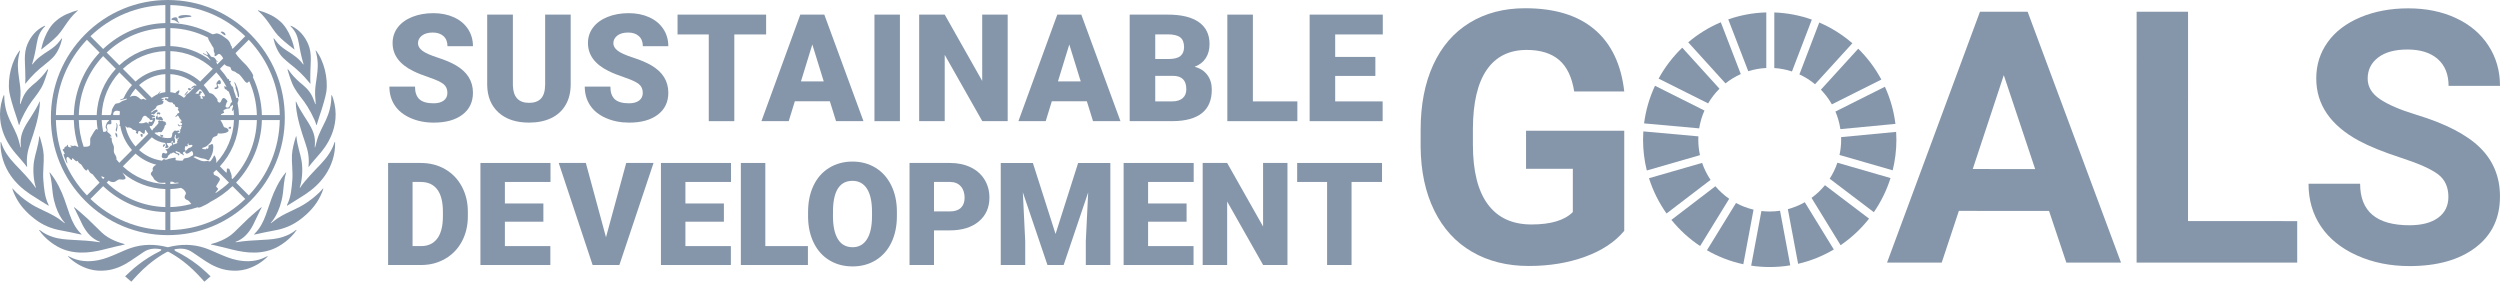 <svg xmlns="http://www.w3.org/2000/svg" width="284" height="32" viewBox="0 0 284 32" fill="none"><path d="M19.137 28.071C20.52 27.72 21.896 27.714 23.255 28.165C23.779 28.339 24.282 28.579 24.791 28.797C25.501 29.103 26.211 29.41 26.974 29.557C28.092 29.773 29.18 29.712 30.212 29.178C30.269 29.148 30.305 29.129 30.364 29.103C30.382 29.099 30.407 29.119 30.416 29.129C29.721 29.844 28.831 30.335 27.975 30.579C27.342 30.76 26.703 30.79 26.049 30.717C25.044 30.604 24.157 30.198 23.324 29.648C22.825 29.319 22.333 28.982 21.839 28.645C21.273 28.257 20.648 28.186 19.991 28.294C19.634 28.333 19.904 28.505 19.959 28.532C20.843 28.967 21.674 29.489 22.452 30.091C22.979 30.48 23.921 31.393 23.921 31.393L23.217 32C23.217 32 22.679 31.394 22.445 31.159C20.898 29.54 19.529 28.828 19.225 28.653C19.173 28.622 19.121 28.593 19.067 28.593C19.013 28.593 18.962 28.622 18.909 28.653C18.605 28.828 17.236 29.54 15.69 31.159C15.456 31.394 14.918 32 14.918 32L14.213 31.393C14.213 31.393 15.155 30.48 15.684 30.091C16.461 29.489 17.292 28.967 18.176 28.532C18.23 28.505 18.501 28.333 18.144 28.294C17.486 28.186 16.862 28.257 16.296 28.645C15.803 28.982 15.309 29.319 14.81 29.648C13.979 30.198 13.092 30.604 12.086 30.717C11.432 30.79 10.793 30.76 10.159 30.579C9.305 30.335 8.412 29.841 7.717 29.126C7.727 29.115 7.753 29.099 7.77 29.103C7.83 29.129 7.867 29.148 7.923 29.178C8.956 29.712 10.043 29.773 11.161 29.557C11.925 29.41 12.633 29.103 13.344 28.797C13.853 28.579 14.356 28.339 14.88 28.165C16.238 27.714 17.615 27.72 18.997 28.071C19.02 28.077 19.044 28.081 19.067 28.084C19.091 28.081 19.115 28.077 19.137 28.071Z" fill="#8696AA"></path><path d="M203.374 30.144C202.615 30.269 201.835 30.335 201.041 30.335C200.326 30.335 199.622 30.281 198.933 30.18L200.096 23.971C200.406 24.006 200.722 24.027 201.041 24.027C201.439 24.027 201.83 23.996 202.212 23.941L203.374 30.144Z" fill="#8696AA"></path><path fill-rule="evenodd" clip-rule="evenodd" d="M96.843 18.354C97.82 18.354 98.691 18.588 99.457 19.055C100.222 19.522 100.818 20.186 101.243 21.049C101.668 21.912 101.883 22.9 101.888 24.015V24.548C101.888 25.678 101.68 26.679 101.263 27.55C100.845 28.42 100.253 29.09 99.485 29.56C98.716 30.03 97.841 30.265 96.859 30.265C95.876 30.265 95.005 30.038 94.245 29.583C93.485 29.13 92.892 28.481 92.467 27.638C92.042 26.794 91.818 25.824 91.797 24.732V24.078C91.797 22.943 92.005 21.941 92.419 21.073C92.834 20.205 93.428 19.535 94.201 19.063C94.975 18.59 95.856 18.354 96.843 18.354ZM96.843 20.543C95.449 20.543 94.712 21.594 94.633 23.696L94.625 24.548C94.625 25.684 94.813 26.557 95.187 27.168C95.562 27.778 96.12 28.083 96.859 28.083C97.561 28.083 98.102 27.784 98.483 27.183C98.863 26.583 99.055 25.722 99.061 24.596V24.062C99.061 22.911 98.869 22.037 98.487 21.439C98.104 20.842 97.556 20.543 96.843 20.543Z" fill="#8696AA"></path><path d="M273.583 0.948C275.608 0.948 277.413 1.317 278.996 2.054C280.58 2.791 281.81 3.833 282.685 5.176C283.562 6.521 284 8.047 284 9.756L278.158 9.755C278.158 8.45 277.75 7.436 276.932 6.712C276.114 5.988 274.965 5.625 273.485 5.625C272.058 5.625 270.948 5.928 270.156 6.534C269.363 7.141 268.968 7.941 268.968 8.932C268.968 9.859 269.432 10.636 270.36 11.262C271.288 11.888 272.653 12.475 274.458 13.024C277.781 14.029 280.203 15.275 281.721 16.762C283.239 18.25 283.998 20.104 283.998 22.321C283.997 24.788 283.069 26.722 281.213 28.125C279.357 29.527 276.857 30.228 273.716 30.227C271.535 30.227 269.55 29.826 267.758 29.023C265.967 28.221 264.6 27.121 263.66 25.725C262.719 24.329 262.248 22.71 262.249 20.87L268.11 20.871C268.109 24.016 269.978 25.589 273.717 25.589C275.105 25.589 276.189 25.306 276.969 24.738C277.748 24.17 278.137 23.378 278.137 22.36C278.137 21.251 277.748 20.4 276.97 19.806C276.19 19.212 274.789 18.585 272.764 17.927C270.739 17.267 269.135 16.617 267.954 15.978C264.735 14.229 263.126 11.874 263.126 8.912C263.126 7.372 263.558 5.999 264.422 4.793C265.284 3.585 266.525 2.643 268.141 1.964C269.757 1.286 271.571 0.948 273.583 0.948Z" fill="#8696AA"></path><path d="M173.263 0.936C176.625 0.936 179.253 1.742 181.148 3.354C183.044 4.965 184.166 7.311 184.516 10.39H178.83C178.571 8.759 177.996 7.565 177.108 6.808C176.219 6.051 174.995 5.672 173.437 5.672C171.451 5.672 169.939 6.422 168.901 7.923C167.861 9.423 167.336 11.654 167.322 14.616L167.322 16.436C167.322 19.424 167.886 21.682 169.015 23.208C170.145 24.735 171.8 25.499 173.98 25.499C176.174 25.499 177.738 25.029 178.673 24.09L178.674 19.177L173.358 19.177L173.358 14.851L184.515 14.852L184.514 26.224C183.463 27.489 181.976 28.472 180.055 29.169C178.134 29.867 176.005 30.216 173.668 30.215C171.214 30.215 169.063 29.677 167.213 28.6C165.364 27.524 163.936 25.96 162.93 23.912C161.924 21.864 161.409 19.456 161.383 16.69L161.384 14.752C161.384 11.907 161.861 9.444 162.816 7.363C163.77 5.283 165.146 3.691 166.944 2.589C168.742 1.486 170.848 0.935 173.263 0.936Z" fill="#8696AA"></path><path d="M119.911 26.578L122.476 18.514H126.136V30.106H123.348V27.399L123.617 21.858L120.829 30.106H118.991L116.195 21.85L116.465 27.399V30.106H113.685V18.514H117.336L119.911 26.578Z" fill="#8696AA"></path><path fill-rule="evenodd" clip-rule="evenodd" d="M47.803 18.513C48.822 18.513 49.739 18.745 50.551 19.21C51.365 19.674 52 20.329 52.456 21.176C52.913 22.023 53.144 22.972 53.149 24.023V24.556C53.149 25.618 52.926 26.569 52.48 27.411C52.034 28.252 51.406 28.91 50.595 29.384C49.784 29.86 48.88 30.1 47.882 30.105H44.088V18.513H47.803ZM46.868 27.956H47.835C48.632 27.956 49.244 27.671 49.672 27.1C50.1 26.529 50.314 25.681 50.314 24.556V24.054C50.314 22.935 50.1 22.091 49.672 21.523C49.244 20.955 48.621 20.671 47.803 20.671H46.868V27.956Z" fill="#8696AA"></path><path d="M62.537 20.671H57.356V23.115H61.728V25.185H57.356V27.956H62.52V30.105H54.576V18.513H62.537V20.671Z" fill="#8696AA"></path><path d="M68.841 26.952L71.138 18.513H74.243L70.362 30.105H67.321L63.471 18.513H66.552L68.841 26.952Z" fill="#8696AA"></path><path d="M83.044 20.671H77.863V23.115H82.235V25.185H77.863V27.956H83.027V30.105H75.083V18.513H83.044V20.671Z" fill="#8696AA"></path><path d="M86.941 27.956H91.78V30.105H84.161V18.513H86.941V27.956Z" fill="#8696AA"></path><path fill-rule="evenodd" clip-rule="evenodd" d="M107.924 18.513C108.806 18.513 109.585 18.677 110.264 19.003C110.943 19.329 111.468 19.794 111.84 20.396C112.213 20.999 112.399 21.682 112.399 22.446C112.399 23.577 111.996 24.481 111.191 25.157C110.386 25.834 109.281 26.172 107.876 26.172H106.102V30.105H103.322V18.513H107.924ZM106.102 24.015H107.924C108.462 24.015 108.873 23.879 109.156 23.608C109.437 23.338 109.579 22.956 109.579 22.462C109.579 21.921 109.434 21.488 109.143 21.164C108.853 20.84 108.457 20.676 107.955 20.671H106.102V24.015Z" fill="#8696AA"></path><path d="M135.604 20.671H130.424V23.115H134.796V25.185H130.424V27.956H135.588V30.105H127.644V18.513H135.604V20.671Z" fill="#8696AA"></path><path d="M143.484 25.727V18.513H146.256V30.105H143.492L139.405 22.892V30.105H136.624V18.513H139.405L143.484 25.727Z" fill="#8696AA"></path><path d="M156.998 20.671H153.537V30.105H150.757V20.671H147.358V18.513H156.998V20.671Z" fill="#8696AA"></path><path d="M197.211 23.058C197.832 23.394 198.5 23.65 199.203 23.815L198.041 30.017C196.569 29.702 195.178 29.16 193.907 28.429L197.211 23.058Z" fill="#8696AA"></path><path d="M208.322 28.341C207.078 29.078 205.712 29.635 204.265 29.969L203.1 23.759C203.781 23.58 204.426 23.314 205.024 22.973L208.322 28.341Z" fill="#8696AA"></path><path d="M248.562 1.335L248.559 25.116L260.963 25.117V29.834L242.718 29.832L242.72 1.334L248.562 1.335Z" fill="#8696AA"></path><path fill-rule="evenodd" clip-rule="evenodd" d="M230.339 1.333L240.947 29.832L234.736 29.831L232.77 23.959L222.527 23.958L220.58 29.829L214.368 29.828L224.925 1.332L230.339 1.333ZM224.105 19.202L231.193 19.203L227.631 8.535L224.105 19.202Z" fill="#8696AA"></path><path d="M8.413 23.528C8.482 23.551 9.466 24.393 9.912 24.81C10.466 25.328 10.989 25.881 11.543 26.399C12.41 27.231 13.656 27.596 14.107 27.714C14.118 27.717 14.138 27.724 14.143 27.73C14.156 27.748 14.163 27.764 14.166 27.771C14.167 27.774 14.165 27.777 14.162 27.778C14.156 27.779 14.147 27.78 14.141 27.782C13.791 27.862 12.78 28.083 12.261 28.223C11.464 28.437 10.663 28.617 9.837 28.676C8.942 28.74 8.049 28.645 7.217 28.333C6.271 27.978 5.104 27.14 4.437 26.137C4.436 26.134 4.434 26.13 4.436 26.129C4.465 26.114 4.498 26.124 4.504 26.127C5.095 26.584 5.476 26.735 5.966 26.904C6.703 27.158 7.497 27.209 8.268 27.25C9.285 27.304 10.267 27.348 11.27 27.511C11.276 27.512 11.281 27.513 11.286 27.514C11.349 27.524 11.378 27.497 11.358 27.475C11.354 27.472 11.347 27.467 11.343 27.465C10.448 27.136 9.841 26.439 9.383 25.564C9.067 24.958 8.547 23.773 8.404 23.58C8.4 23.576 8.404 23.536 8.413 23.528Z" fill="#8696AA"></path><path d="M29.716 23.529C29.725 23.536 29.729 23.576 29.725 23.58C29.582 23.773 29.062 24.958 28.746 25.564C28.288 26.439 27.681 27.136 26.787 27.465C26.782 27.467 26.775 27.472 26.771 27.475C26.751 27.497 26.78 27.524 26.843 27.514C26.848 27.513 26.854 27.512 26.859 27.511C27.862 27.348 28.844 27.304 29.862 27.25C30.632 27.209 31.426 27.158 32.163 26.904C32.653 26.735 33.034 26.584 33.625 26.127C33.631 26.124 33.665 26.114 33.693 26.129C33.695 26.13 33.694 26.134 33.692 26.137C33.025 27.14 31.858 27.978 30.912 28.333C30.08 28.645 29.187 28.74 28.293 28.676C27.466 28.617 26.666 28.437 25.869 28.223C25.349 28.083 24.338 27.862 23.988 27.782C23.982 27.78 23.973 27.779 23.968 27.778C23.964 27.777 23.962 27.774 23.964 27.771C23.967 27.764 23.973 27.748 23.986 27.73C23.991 27.724 24.012 27.717 24.022 27.714C24.473 27.596 25.719 27.231 26.586 26.399C27.14 25.881 27.663 25.328 28.217 24.81C28.663 24.393 29.648 23.551 29.716 23.529Z" fill="#8696AA"></path><path d="M194.868 21.157C195.327 21.697 195.854 22.177 196.436 22.582L193.134 27.95C191.9 27.131 190.799 26.127 189.869 24.977L194.868 21.157Z" fill="#8696AA"></path><path d="M212.326 24.837C211.409 26.001 210.317 27.02 209.092 27.855L205.789 22.48C206.357 22.067 206.871 21.582 207.315 21.038L212.326 24.837Z" fill="#8696AA"></path><path d="M13.088 15.066C13.132 15.065 13.128 15.188 13.164 15.192C13.209 15.198 13.201 15.102 13.264 15.153C13.327 15.204 13.335 15.469 13.326 15.559C13.315 15.721 13.197 15.521 13.15 15.398C13.103 15.276 13.044 15.066 13.088 15.066Z" fill="#8696AA"></path><path d="M13.227 13.96C13.25 13.948 13.339 14.107 13.354 14.275C13.369 14.443 13.274 14.884 13.259 14.916C13.211 15.014 13.14 14.842 13.14 14.767C13.14 14.687 13.254 14.483 13.246 14.239C13.241 14.076 13.197 13.975 13.227 13.96Z" fill="#8696AA"></path><path d="M26.152 14.391C26.274 14.386 26.29 14.599 26.161 14.628C26.09 14.644 26.023 14.58 25.935 14.576C25.897 14.574 26.029 14.397 26.152 14.391Z" fill="#8696AA"></path><path d="M18.518 16.544C18.581 16.287 18.825 16.38 18.727 16.528C18.629 16.676 18.458 16.782 18.518 16.544Z" fill="#8696AA"></path><path d="M15.948 15.288C15.965 15.241 16.155 15.162 16.192 15.266C16.228 15.37 16.186 15.58 16.126 15.58C16.067 15.58 15.932 15.338 15.948 15.288Z" fill="#8696AA"></path><path d="M18.218 15.325C18.193 15.272 18.293 15.263 18.309 15.32C18.324 15.378 18.454 15.324 18.509 15.352C18.541 15.369 18.568 15.456 18.526 15.502C18.452 15.562 18.307 15.571 18.24 15.498C18.188 15.432 18.243 15.378 18.218 15.325Z" fill="#8696AA"></path><path d="M17.876 13.117C17.971 13.194 17.798 13.359 17.993 13.338C18.11 13.325 18.072 13.215 18.263 13.265C18.441 13.311 18.613 13.709 18.448 13.671C18.303 13.638 17.869 13.588 17.787 13.582C17.703 13.577 17.705 13.406 17.71 13.356C17.719 13.252 17.833 13.084 17.876 13.117Z" fill="#8696AA"></path><path d="M18.005 12.763C18.314 12.763 18.213 13.011 18.117 13.011C18.021 13.011 18.066 12.941 18.011 12.939C17.954 12.936 17.959 13.008 17.863 13.008C17.787 13.004 17.754 12.763 18.005 12.763Z" fill="#8696AA"></path><path d="M26.634 9.328C26.706 9.31 26.919 9.805 26.968 9.957C27.062 10.242 27.113 10.462 27.152 10.715C27.166 10.802 27.171 11.025 27.11 11.049C27.012 11.087 26.974 10.722 26.955 10.601C26.937 10.479 26.752 10.032 26.756 9.968C26.759 9.903 26.782 9.874 26.765 9.801C26.741 9.688 26.571 9.343 26.634 9.328Z" fill="#8696AA"></path><path d="M24.902 9.099C25.041 9.099 25.089 9.257 25.086 9.378C25.082 9.465 25.092 9.524 24.989 9.562C24.906 9.596 24.821 9.476 24.735 9.553C24.656 9.623 24.806 9.807 24.816 9.873C24.831 9.979 24.75 10.034 24.68 10.078C24.614 10.12 24.47 10.142 24.424 10.118C24.323 10.066 24.35 9.951 24.455 9.948C24.651 9.943 24.674 9.774 24.613 9.63C24.569 9.526 24.598 9.424 24.611 9.394C24.619 9.377 24.799 9.099 24.902 9.099Z" fill="#8696AA"></path><path d="M20.965 10.853C20.902 10.776 21.292 10.3 21.386 10.349C21.42 10.372 20.992 10.884 20.965 10.853Z" fill="#8696AA"></path><path d="M21.381 10.024C21.387 9.938 21.691 10.079 21.738 10.117C21.786 10.155 21.528 10.296 21.469 10.265C21.411 10.234 21.372 10.164 21.381 10.024Z" fill="#8696AA"></path><path d="M25.081 3.676C25.012 3.598 25.268 3.523 25.46 3.679C25.652 3.836 25.653 4.05 25.54 4.007C25.439 3.967 25.144 3.746 25.081 3.676Z" fill="#8696AA"></path><path d="M19.512 2.119C19.601 2.005 19.959 1.91 20.086 2.006C20.269 2.143 20.078 2.348 20.306 2.495C20.331 2.519 20.397 2.531 20.343 2.585C20.288 2.639 19.981 2.373 19.839 2.31C19.711 2.253 19.358 2.319 19.512 2.119Z" fill="#8696AA"></path><path d="M20.259 1.962C20.229 1.659 21.385 1.654 21.692 1.795C21.963 1.934 21.26 1.948 21.093 1.963C20.927 1.978 20.284 2.22 20.259 1.962Z" fill="#8696AA"></path><path fill-rule="evenodd" clip-rule="evenodd" d="M19.067 0C22.62 0 25.957 1.389 28.465 3.91C30.973 6.431 32.355 9.786 32.355 13.356C32.355 16.926 30.973 20.282 28.465 22.803C25.957 25.323 22.62 26.712 19.067 26.712C15.516 26.712 12.178 25.323 9.67 22.803C7.162 20.282 5.78 16.926 5.78 13.356C5.78 9.786 7.162 6.431 9.67 3.91C12.178 1.389 15.516 6.79685e-06 19.067 0ZM10.275 22.599C12.583 24.82 15.585 26.067 18.784 26.138V24.094C16.051 24.022 13.571 22.914 11.718 21.147L10.275 22.599ZM26.416 21.147C25.673 21.857 24.827 22.46 23.904 22.933C23.599 23.163 23.228 23.331 22.948 23.459C22.829 23.513 22.703 23.582 22.569 23.582C22.526 23.582 22.488 23.568 22.452 23.546C21.473 23.874 20.432 24.065 19.351 24.094V26.138C22.55 26.067 25.552 24.82 27.86 22.599L26.416 21.147ZM13.903 19.611C13.935 19.648 13.962 19.686 13.983 19.721C14.077 19.883 14.402 20.213 14.195 20.345C14.022 20.454 13.737 20.381 13.577 20.378C13.401 20.376 13.145 20.64 12.995 20.667C12.802 20.699 12.692 20.685 12.512 20.612C12.468 20.594 12.412 20.559 12.349 20.513L12.12 20.743C13.869 22.407 16.208 23.451 18.784 23.523V21.478C16.979 21.416 15.28 20.762 13.903 19.611ZM20.553 21.344C20.162 21.418 19.761 21.464 19.351 21.478V23.523C20.175 23.5 20.975 23.377 21.739 23.167C21.58 23.031 21.508 22.811 21.311 22.743C20.973 22.626 20.882 22.418 21.065 22.114C21.164 21.95 21.125 21.885 21.009 21.711C20.867 21.499 20.686 21.402 20.553 21.344ZM6.351 13.641C6.421 16.858 7.664 19.874 9.873 22.194L11.317 20.743C11.033 20.443 10.766 20.125 10.518 19.793C10.406 19.748 10.292 19.686 10.214 19.589C10.091 19.434 10.026 19.207 9.968 19.207C9.908 19.207 9.962 19.351 9.831 19.371C9.653 19.397 9.4 18.95 9.301 18.787C9.186 18.595 8.994 18.593 8.901 18.414C8.874 18.362 8.809 18.203 8.749 18.297C8.65 18.457 8.311 17.95 8.224 17.984C8.135 18.018 8.214 18.125 8.163 18.17C8.066 18.256 7.78 17.78 7.673 17.828C7.574 17.875 7.55 17.936 7.545 18.062C7.539 18.193 7.7 18.53 7.644 18.557C7.563 18.594 7.15 17.537 7.24 17.488C7.29 17.461 7.282 17.537 7.34 17.502C7.398 17.466 7.299 17.393 7.272 17.278C7.243 17.158 7.14 17.156 7.131 17.024C7.123 16.892 7.309 16.936 7.308 16.872C7.305 16.808 7.322 16.735 7.375 16.689C7.436 16.635 7.58 16.692 7.612 16.506C7.638 16.348 7.718 16.495 7.734 16.613C7.754 16.749 8.1 16.783 8.117 16.689C8.127 16.63 7.977 16.632 7.977 16.58C7.977 16.479 8.167 16.575 8.299 16.586C8.355 16.591 8.458 16.499 8.587 16.567C8.728 16.64 8.816 16.676 8.909 16.691C8.594 15.727 8.412 14.704 8.385 13.641H6.351ZM29.75 13.641C29.678 16.388 28.576 18.881 26.819 20.743L28.262 22.194C30.471 19.874 31.714 16.858 31.783 13.641H29.75ZM24.577 19.299C24.478 19.393 24.373 19.483 24.268 19.572C24.244 19.738 24.266 19.867 24.469 19.931C24.687 19.998 25.051 20.222 24.974 20.438C24.889 20.632 24.675 20.922 24.572 21.113C24.485 21.278 24.826 21.347 24.76 21.504C24.707 21.633 24.435 21.867 24.482 21.944C25.031 21.593 25.544 21.191 26.016 20.743L24.577 19.299ZM20.031 20.754C19.701 20.844 19.811 20.58 19.351 20.648V20.907C19.683 20.895 20.008 20.859 20.328 20.806C20.261 20.733 20.127 20.728 20.031 20.754ZM13.956 18.898C15.28 20.134 16.975 20.839 18.784 20.906V20.76C18.498 20.781 18.065 20.774 17.962 20.703C17.749 20.555 17.494 20.409 17.465 20.294C17.414 20.09 17.136 19.936 17.136 19.744C17.136 19.532 17.428 19.462 17.35 19.247C17.288 19.075 17.454 18.86 17.759 18.71C16.866 18.489 16.059 18.049 15.397 17.45L13.956 18.898ZM11.882 20.176C11.729 20.079 11.588 20.018 11.501 20.069C11.495 20.072 11.488 20.075 11.481 20.078C11.559 20.166 11.638 20.255 11.718 20.34L11.882 20.176ZM27.147 13.641C27.077 15.667 26.267 17.508 24.979 18.895L25.713 19.633C25.718 19.622 25.723 19.613 25.729 19.602C25.789 19.473 25.763 19.304 25.773 19.185C25.779 19.107 26.059 19.126 26.079 19.254C26.096 19.362 26.151 19.441 26.248 19.709C26.319 19.903 26.352 20.08 26.305 20.228L26.416 20.34C28.072 18.581 29.11 16.231 29.181 13.641H27.147ZM12.63 13.641C12.639 13.795 12.7 14.016 12.6 14.093C12.517 14.156 12.4 14.092 12.325 14.103C12.14 14.127 12.098 14.351 12.147 14.503C12.178 14.605 12.223 14.684 12.206 14.794C12.189 14.898 12.133 14.979 12.296 15.065C12.445 15.144 12.687 15.451 12.666 15.505C12.64 15.572 12.492 15.44 12.483 15.564C12.477 15.64 12.702 15.542 12.689 15.8C12.681 15.949 12.719 16.113 12.762 16.215C12.85 16.43 12.953 16.57 12.944 16.811C12.937 17.011 12.902 17.229 12.988 17.417C13.079 17.61 13.235 17.767 13.236 17.995C13.237 18.035 13.235 18.076 13.226 18.113C13.332 18.244 13.44 18.372 13.553 18.495L14.995 17.046C14.317 16.29 13.844 15.345 13.664 14.299C13.621 14.31 13.582 14.305 13.558 14.263C13.529 14.212 13.571 14.16 13.633 14.108C13.613 13.954 13.597 13.799 13.589 13.641H12.63ZM25.033 13.641C25.087 13.73 25.179 13.845 25.276 14.046C25.354 14.208 25.401 14.463 25.532 14.476C25.743 14.496 25.961 14.673 25.967 14.82C25.98 15.13 25.024 15.205 24.898 15.165C24.793 15.132 24.723 15.125 24.715 15.291C24.708 15.48 24.371 15.481 24.238 15.594C24.089 15.721 24.073 15.952 23.973 16.114C23.913 16.21 23.56 16.545 23.464 16.613C23.234 16.775 22.801 16.783 22.999 16.889C23.14 16.965 23.46 16.992 23.42 16.918C23.374 16.831 23.445 16.823 23.499 16.894C23.541 16.947 23.69 16.842 23.688 16.745C23.684 16.653 23.665 16.503 23.749 16.497C23.887 16.488 24.032 16.335 24.1 16.35C24.178 16.365 24.283 16.539 24.204 17.068C24.126 17.596 23.874 17.965 23.774 18.13C23.666 18.308 23.557 18.172 23.412 18.098C23.227 18.002 22.949 18.006 22.755 17.942C22.652 17.908 22.089 17.694 22.092 17.772C22.096 17.872 21.995 17.793 21.965 17.827C21.934 17.86 22.764 18.25 22.894 18.273C22.983 18.288 23.153 18.352 23.454 18.292C23.655 18.251 23.711 18.345 23.805 18.341C23.94 18.337 24.026 18.155 24.104 18.042C24.31 17.748 24.271 17.707 24.325 17.661C24.395 17.602 24.598 18.054 24.572 18.341C24.568 18.387 24.562 18.429 24.556 18.47L24.577 18.491C25.763 17.208 26.51 15.51 26.58 13.641H25.033ZM19.96 15.305C19.877 15.258 19.864 15.469 19.851 15.511C19.831 15.574 19.777 15.653 19.869 15.825C19.918 15.917 19.893 16.23 19.797 16.264C19.695 16.301 19.651 16.105 19.603 16.025C19.594 16.011 19.586 16 19.577 15.995C19.576 15.995 19.575 15.995 19.575 15.994C19.57 15.992 19.567 15.992 19.562 15.992C19.558 15.992 19.553 15.995 19.548 15.999C19.547 16 19.546 16 19.545 16.001C19.54 16.006 19.535 16.012 19.53 16.02C19.522 16.032 19.509 16.054 19.498 16.073C19.491 16.086 19.476 16.117 19.456 16.173C19.444 16.208 19.423 16.228 19.385 16.237C19.28 16.248 19.175 16.256 19.067 16.256C19.026 16.256 18.985 16.255 18.944 16.253C18.961 16.317 18.98 16.386 19.003 16.431C19.059 16.538 19.167 16.626 19.149 16.705C19.131 16.784 18.802 16.856 18.775 16.798C18.741 16.725 18.857 16.581 18.849 16.515C18.831 16.395 18.771 16.324 18.779 16.24C18.198 16.182 17.668 15.951 17.24 15.597L15.799 17.045C16.509 17.681 17.403 18.114 18.39 18.251C18.53 18.166 18.587 18.013 18.697 18.096C18.872 18.229 19.084 18.051 19.223 18.028C19.44 17.991 19.67 17.928 19.865 17.909C20.079 17.887 19.856 18.193 19.983 18.206C20.134 18.221 20.759 18.328 20.803 18.186C20.839 18.069 20.847 18.016 20.981 17.987C21.233 17.932 21.433 17.94 21.648 17.776C21.725 17.717 21.884 17.695 21.929 17.607C21.976 17.519 21.897 17.104 21.743 17.172C21.668 17.205 21.578 17.312 21.418 17.393C21.273 17.466 21.169 17.5 21.066 17.362C20.973 17.235 21.121 17.136 21.199 17.051C21.318 16.92 21.426 16.787 21.558 16.787C21.61 16.787 21.885 16.649 21.861 16.523C21.831 16.362 21.512 16.539 21.439 16.472C21.387 16.426 21.438 16.309 21.398 16.291C21.361 16.274 21.243 16.436 21.334 16.523C21.381 16.569 21.258 16.695 21.119 16.604C21.013 16.533 20.985 16.924 20.994 16.995C21.004 17.066 21.151 17.047 21.053 17.175C20.955 17.304 20.918 17.209 20.846 17.272C20.759 17.348 20.74 17.378 20.846 17.489C20.931 17.577 20.796 17.745 20.764 17.587C20.743 17.484 20.526 17.515 20.484 17.397C20.441 17.276 20.264 17.288 20.049 17.176C19.885 17.092 19.906 17.34 20.183 17.404C20.418 17.458 20.406 17.486 20.338 17.634C20.283 17.755 20.294 17.541 20.015 17.466C19.835 17.419 19.826 17.323 19.685 17.325C19.541 17.326 19.588 17.462 19.437 17.427C19.323 17.399 19.305 17.554 19.199 17.6C19.071 17.655 19.078 17.889 18.947 17.953C18.752 18.05 18.353 17.977 18.371 17.784C18.389 17.589 18.398 17.444 18.51 17.377C18.609 17.317 18.771 17.491 18.908 17.429C19.05 17.365 19.015 17.212 18.928 17.114C18.903 17.081 18.798 17.028 18.799 16.996C18.802 16.955 19.006 16.936 19.109 16.867C19.212 16.797 19.323 16.612 19.376 16.569C19.432 16.525 19.543 16.514 19.553 16.473C19.567 16.421 19.475 16.326 19.484 16.262C19.492 16.198 19.515 16.149 19.564 16.153C19.613 16.157 19.672 16.299 19.64 16.334C19.604 16.372 19.666 16.438 19.733 16.411C19.801 16.383 20.04 16.289 20.11 16.271C20.204 16.245 20.086 16.03 20.117 15.992C20.146 15.956 20.174 16.004 20.21 15.967C20.246 15.93 20.135 15.894 20.153 15.816C20.166 15.758 20.416 15.689 20.347 15.644C20.279 15.6 20.186 15.73 20.131 15.754C20.006 15.809 19.945 15.672 19.949 15.569C19.951 15.519 20.02 15.34 19.96 15.305ZM8.953 13.641C8.982 14.702 9.173 15.722 9.503 16.677C9.515 16.677 9.526 16.677 9.538 16.676C9.745 16.666 10.02 16.673 10.151 16.572C10.351 16.416 10.166 15.862 10.291 15.629C10.446 15.344 10.833 14.664 10.949 14.659C11.052 14.656 11.048 14.732 11.101 14.745C11.039 14.383 11 14.015 10.988 13.641H8.953ZM14.241 14.301C14.412 15.188 14.821 15.992 15.397 16.641L16.838 15.193C16.72 15.05 16.618 14.894 16.529 14.73V14.731C16.506 14.757 16.486 14.784 16.475 14.809C16.445 14.874 16.484 15.09 16.395 15.182C16.28 15.301 15.97 14.918 15.873 14.886C15.74 14.844 15.677 14.992 15.684 15.034C15.702 15.144 15.68 15.188 15.632 15.198C15.584 15.207 15.342 15.042 15.45 15.001C15.576 14.953 15.418 14.844 15.363 14.802C15.27 14.73 15.124 14.797 15.056 14.701C14.983 14.598 14.845 14.524 14.803 14.512C14.774 14.503 14.632 14.442 14.539 14.492C14.467 14.531 14.388 14.451 14.333 14.398C14.303 14.368 14.273 14.334 14.241 14.301ZM19.067 11.027C18.829 11.027 18.598 11.063 18.376 11.133C18.347 11.165 18.325 11.191 18.341 11.215C18.397 11.298 18.568 11.126 18.59 11.284C18.607 11.399 18.402 11.315 18.421 11.399C18.436 11.467 18.578 11.439 18.582 11.532C18.584 11.618 18.495 11.786 18.427 11.83C18.335 11.889 17.848 11.954 17.801 12.067C17.76 12.167 17.718 12.257 17.642 12.338C17.558 12.426 17.168 12.659 17.167 12.72C17.165 12.863 17.354 12.681 17.408 12.625C17.491 12.535 17.606 12.536 17.732 12.464C17.905 12.365 17.972 12.711 17.787 12.723C17.67 12.731 17.573 13.058 17.391 12.996C17.346 12.979 17.216 12.899 17.188 12.982C17.159 13.071 17.459 13.085 17.552 13.147C17.792 13.305 17.371 13.295 17.304 13.338C17.237 13.381 17.27 13.473 17.361 13.436C17.449 13.399 17.568 13.306 17.623 13.457C17.697 13.66 17.29 14.4 17.172 14.322C17.108 14.28 17.041 14.339 16.981 14.366C17.061 14.534 17.164 14.689 17.28 14.833C17.36 14.701 17.486 14.514 17.539 14.512C17.614 14.509 17.59 14.45 17.618 14.396C17.653 14.332 17.742 14.399 17.749 14.311C17.755 14.223 17.979 14.097 18.004 13.967C18.017 13.898 17.935 13.829 17.969 13.771C18.011 13.701 18.041 13.691 18.086 13.676C18.131 13.66 18.237 13.766 18.269 13.72C18.302 13.674 18.459 13.709 18.58 13.786C18.635 13.822 18.743 13.781 18.808 13.874C18.899 14.004 18.803 14.014 18.82 14.043C18.836 14.071 18.876 14.027 18.899 14.051C18.95 14.1 18.662 14.27 18.695 14.362C18.728 14.455 18.451 14.909 18.375 14.981C18.271 15.077 18.099 14.971 18.031 14.99C17.957 15.011 17.943 15.074 17.83 15.046C17.744 15.025 17.64 15.06 17.543 15.106C17.951 15.466 18.484 15.685 19.067 15.685C19.193 15.685 19.316 15.673 19.436 15.654C19.511 15.557 19.542 15.438 19.558 15.316C19.567 15.25 19.555 15.164 19.59 15.105C19.62 15.056 19.809 14.822 19.884 14.825C19.951 14.828 19.996 14.886 20.091 14.856C20.276 14.797 20.391 14.848 20.392 14.928C20.395 15.039 20.16 15.008 20.169 15.07C20.175 15.115 20.346 15.181 20.402 15.117C20.507 14.998 20.491 14.843 20.464 14.809C20.391 14.715 20.395 14.675 20.501 14.712C20.567 14.735 20.567 14.474 20.63 14.375C20.714 14.24 20.471 14.334 20.37 14.348C20.275 14.362 20.196 14.158 20.194 14.085C20.192 14.034 20.375 14.268 20.467 14.274C20.572 14.279 20.695 14.157 20.696 14.068C20.699 13.978 20.497 13.967 20.467 13.858C20.45 13.799 20.63 13.858 20.616 13.799C20.605 13.748 20.635 13.625 20.521 13.575C20.407 13.526 20.304 13.162 20.213 13.136C20.133 13.115 20.066 13.225 20.017 13.265C19.968 13.305 19.89 13.236 19.931 13.198C19.989 13.144 20.124 13.027 20.152 12.934C20.199 12.78 20.396 12.943 20.361 12.727C20.326 12.508 20.15 12.534 20.204 12.446L20.233 12.404C20.302 12.29 20.229 12.129 20.05 12.163C19.962 12.18 19.869 12.036 19.86 11.911C19.854 11.842 19.658 11.853 19.666 11.78C19.681 11.631 19.459 11.616 19.324 11.626C19.189 11.636 18.927 11.426 18.897 11.375C18.868 11.324 18.681 11.421 18.743 11.221C18.804 11.024 18.989 11.257 19.067 11.2C19.152 11.139 19.126 11.077 19.112 11.029C19.097 11.029 19.082 11.027 19.067 11.027ZM11.556 13.641C11.572 14.091 11.628 14.533 11.72 14.965C11.925 15.039 12.319 14.871 12.037 14.547C11.919 14.411 12.116 14.023 12.145 13.946C12.177 13.866 12.356 13.762 12.409 13.641H11.556ZM16.496 13.152C16.428 13.139 16.357 13.157 16.289 13.225C16.287 13.225 16.286 13.225 16.286 13.226C16.275 13.237 16.264 13.249 16.253 13.262C16.252 13.264 16.251 13.265 16.25 13.267C16.239 13.28 16.229 13.295 16.218 13.312C16.218 13.312 16.217 13.314 16.215 13.315C16.205 13.332 16.194 13.35 16.183 13.37C16.161 13.411 16.14 13.457 16.119 13.511C15.955 13.945 15.763 13.813 15.795 13.967C15.798 13.986 15.845 13.998 15.912 14.004C15.939 14.006 15.97 14.007 16.002 14.007C16.034 14.007 16.069 14.006 16.104 14.005C16.139 14.003 16.174 13.999 16.208 13.995C16.226 13.993 16.243 13.99 16.259 13.988C16.27 13.986 16.279 13.984 16.289 13.982C16.298 13.981 16.307 13.979 16.316 13.976C16.325 13.975 16.333 13.973 16.341 13.971C16.352 13.968 16.361 13.966 16.371 13.963C16.377 13.961 16.383 13.96 16.389 13.957C16.404 13.953 16.418 13.947 16.431 13.941C16.453 13.931 16.476 13.922 16.498 13.915C16.499 13.915 16.499 13.915 16.5 13.914C16.521 13.907 16.543 13.902 16.563 13.898C16.606 13.89 16.646 13.89 16.677 13.902C16.699 13.909 16.747 13.93 16.78 13.978C16.807 14.018 16.833 14.086 16.839 14.141C16.84 14.128 16.841 14.116 16.842 14.103C16.843 14.099 16.843 14.096 16.843 14.092C16.843 14.083 16.845 14.073 16.846 14.063C16.847 14.059 16.847 14.055 16.848 14.051C16.849 14.044 16.85 14.038 16.85 14.032C16.851 14.028 16.851 14.026 16.852 14.022C16.852 14.018 16.853 14.014 16.854 14.011C16.857 13.997 16.859 13.984 16.862 13.972C16.864 13.96 16.868 13.946 16.872 13.936C16.872 13.931 16.873 13.929 16.874 13.925C16.877 13.917 16.879 13.909 16.882 13.902C16.884 13.898 16.885 13.895 16.886 13.891C16.889 13.884 16.892 13.877 16.896 13.871C16.897 13.868 16.899 13.866 16.9 13.862C16.905 13.854 16.909 13.846 16.914 13.839C16.934 13.815 16.958 13.811 16.988 13.816C17.038 13.822 17.102 13.855 17.164 13.858C17.207 13.86 17.251 13.848 17.289 13.799C17.306 13.777 17.322 13.751 17.333 13.726C17.346 13.701 17.354 13.676 17.354 13.656C17.354 13.646 17.353 13.638 17.349 13.63C17.338 13.608 17.309 13.601 17.251 13.621C17.239 13.626 17.227 13.629 17.215 13.632C17.192 13.639 17.168 13.643 17.145 13.644C17.134 13.645 17.123 13.644 17.113 13.642C17.081 13.638 17.053 13.624 17.032 13.595C17.025 13.585 17.018 13.574 17.013 13.56C17.006 13.544 16.998 13.529 16.989 13.516C16.954 13.463 16.9 13.437 16.845 13.404C16.818 13.387 16.79 13.37 16.763 13.347C16.75 13.334 16.737 13.321 16.724 13.307C16.714 13.296 16.704 13.284 16.694 13.274C16.69 13.269 16.686 13.266 16.682 13.262C16.675 13.256 16.668 13.249 16.662 13.243C16.657 13.239 16.652 13.234 16.647 13.23C16.641 13.225 16.635 13.221 16.629 13.217C16.623 13.211 16.618 13.208 16.611 13.203C16.607 13.2 16.601 13.196 16.596 13.194C16.589 13.189 16.582 13.185 16.575 13.181C16.57 13.179 16.566 13.177 16.562 13.174C16.555 13.171 16.546 13.167 16.539 13.164C16.535 13.163 16.531 13.162 16.529 13.161C16.519 13.158 16.51 13.155 16.502 13.153C16.5 13.152 16.498 13.152 16.496 13.152ZM9.873 4.518C7.664 6.838 6.421 9.855 6.351 13.071H8.385C8.456 10.324 9.559 7.831 11.317 5.97L9.873 4.518ZM11.718 6.372C10.063 8.132 9.024 10.482 8.953 13.071H10.987C11.057 11.045 11.868 9.205 13.156 7.818L11.718 6.372ZM13.558 8.221C12.373 9.505 11.625 11.202 11.556 13.071H12.563C12.731 12.798 12.674 12.59 12.73 12.431C12.785 12.279 12.874 12.141 12.957 12.005C13.031 11.885 13.115 11.75 13.271 11.749C13.599 11.747 13.681 11.575 13.889 11.479C14.097 11.382 14.466 11.326 14.424 11.217C14.395 11.143 13.655 11.432 13.639 11.375C13.611 11.277 13.873 11.287 13.983 11.186C14.004 11.166 14.026 11.154 14.046 11.143C14.284 10.6 14.605 10.101 14.995 9.667L13.558 8.221ZM13.325 12.575C13.166 12.559 13.004 12.626 12.918 12.765C12.859 12.861 12.841 12.969 12.863 13.071H13.589C13.596 12.933 13.608 12.795 13.626 12.66C13.532 12.611 13.421 12.585 13.325 12.575ZM26.442 11.892C26.397 11.957 26.332 12.002 26.231 12.052C26.164 12.087 26.102 12.243 26.078 12.303C26.049 12.375 25.884 12.286 25.749 12.351C25.511 12.467 25.268 12.484 25.442 12.731C25.553 12.889 25.176 12.845 25.096 13.044C25.093 13.053 25.088 13.062 25.081 13.071H26.58C26.571 12.854 26.553 12.638 26.527 12.425C26.516 12.448 26.503 12.47 26.492 12.492C26.38 12.726 26.364 12.584 26.372 12.483C26.382 12.353 26.432 12.232 26.479 12.099C26.468 12.03 26.456 11.961 26.442 11.892ZM25.009 7.787C25.014 7.798 25.016 7.807 25.014 7.814C25.011 7.826 25.005 7.834 24.998 7.838C25.333 8.202 25.634 8.597 25.899 9.017C25.931 8.977 25.955 8.941 25.998 8.992C26.07 9.073 25.923 9.224 26.136 9.184C26.264 9.161 26.239 9.326 26.134 9.414C26.2 9.533 26.263 9.654 26.323 9.776C26.399 9.81 26.456 9.851 26.467 9.9C26.5 10.043 26.566 10.203 26.582 10.361C26.684 10.619 26.773 10.883 26.849 11.152C26.954 11.062 27.072 11.111 27.084 11.261C27.097 11.411 27.049 11.575 26.984 11.71C27.075 12.151 27.132 12.605 27.147 13.071H29.181C29.145 11.747 28.85 10.438 28.321 9.235C28.281 9.268 28.227 9.27 28.159 9.357C28.056 9.488 27.889 9.325 27.797 9.211C27.627 8.999 27.226 8.404 27.045 8.374C26.895 8.35 26.782 8.152 26.623 8.119C26.464 8.087 26.267 7.997 26.241 7.829C26.213 7.656 26.151 7.586 25.975 7.557C25.776 7.527 25.637 7.447 25.497 7.297L25.009 7.787ZM26.756 6.032C26.894 6.274 27.153 6.579 27.518 6.953C27.668 7.106 27.828 7.258 27.961 7.393C28.09 7.523 28.911 8.55 28.752 8.7C28.741 8.711 28.728 8.721 28.716 8.731C29.355 10.08 29.71 11.567 29.75 13.071H31.783C31.714 9.855 30.471 6.838 28.262 4.518L26.756 6.032ZM23.14 9.667C23.387 9.942 23.606 10.244 23.795 10.565C23.964 10.591 24.195 10.66 24.344 10.852C24.449 10.988 24.752 11.261 24.706 11.383C24.677 11.458 24.741 11.551 24.81 11.601C24.916 11.674 24.991 11.673 25.049 11.599C25.156 11.462 25.171 11.279 25.311 11.162C25.484 11.02 25.836 11.433 25.835 11.507C25.835 11.583 25.744 11.601 25.718 11.734C25.682 11.918 25.527 12.136 25.704 12.197C25.963 12.285 25.995 12.183 26.12 12.001C26.176 11.916 26.164 11.78 26.226 11.697C26.265 11.644 26.323 11.622 26.375 11.587C26.278 11.181 26.149 10.788 25.99 10.411C25.952 10.374 25.907 10.343 25.852 10.325C25.759 10.294 25.812 10.21 25.69 10.172C25.551 10.128 25.497 10.087 25.484 9.842C25.473 9.644 25.65 9.907 25.694 9.873C25.703 9.866 25.712 9.853 25.72 9.84C25.41 9.25 25.025 8.706 24.577 8.221L23.14 9.667ZM15.397 10.071C15.142 10.359 14.92 10.677 14.736 11.019C14.755 11.01 14.776 11.002 14.796 10.989C15.042 10.848 15.367 10.875 15.505 10.935C15.683 11.013 15.911 11.212 16.014 11.292C16.059 11.326 16.08 11.262 16.29 11.23C16.377 11.218 16.397 11.306 16.522 11.323C16.571 11.331 16.613 11.333 16.651 11.331L15.397 10.071ZM22.183 10.627C22.274 10.652 22.375 10.618 22.488 10.669C22.615 10.725 22.553 10.314 22.747 10.351C22.944 10.39 22.995 10.517 22.831 10.579C22.701 10.622 22.864 10.732 22.705 10.785C22.562 10.835 22.823 10.963 22.821 11.02C22.818 11.099 22.624 11.128 22.915 11.219C23.207 11.309 22.916 10.973 22.961 10.925C23.015 10.867 23.171 11.016 23.214 10.951C23.229 10.926 23.258 10.885 23.294 10.836C23.158 10.606 23.004 10.388 22.833 10.184C22.765 10.183 22.708 10.169 22.658 10.151L22.183 10.627ZM18.784 8.422C17.641 8.488 16.602 8.948 15.799 9.668L17.238 11.114C17.403 10.978 17.584 10.859 17.777 10.761C17.828 10.737 17.877 10.713 17.929 10.692C18.027 10.519 18.242 10.326 18.262 10.355C18.275 10.377 18.128 10.511 18.052 10.642C18.288 10.553 18.533 10.496 18.784 10.471V8.422ZM19.351 10.471C19.545 10.49 19.735 10.53 19.921 10.587C19.969 10.468 20.091 10.408 20.189 10.341C20.308 10.261 20.392 10.17 20.376 10.388C20.36 10.542 20.297 10.634 20.217 10.697C20.417 10.784 20.607 10.893 20.783 11.024C20.821 11.053 20.859 11.084 20.896 11.114L21.091 10.918C21.09 10.911 21.088 10.904 21.088 10.896C21.091 10.784 21.253 10.652 21.438 10.57L22.072 9.932C22.058 9.93 22.042 9.927 22.024 9.925C21.939 9.914 21.817 10.092 21.734 10.042C21.641 9.988 22.014 9.656 22.181 9.721C22.204 9.729 22.229 9.738 22.255 9.749L22.335 9.668C21.532 8.948 20.494 8.488 19.351 8.422V10.471ZM18.784 5.805C16.925 5.875 15.236 6.626 13.959 7.818L15.397 9.263C16.304 8.44 17.485 7.917 18.784 7.85V5.805ZM19.351 7.85C20.65 7.917 21.831 8.44 22.738 9.263L24.176 7.818C22.899 6.626 21.21 5.875 19.351 5.805V7.85ZM18.784 3.189C16.208 3.261 13.869 4.305 12.12 5.97L13.558 7.414C14.937 6.12 16.768 5.305 18.784 5.234V3.189ZM19.351 5.234C21.077 5.294 22.666 5.902 23.955 6.887C23.808 6.694 23.662 6.494 23.593 6.42C23.468 6.287 23.002 6.123 23.049 6.046C23.096 5.97 23.511 6.303 23.584 6.245C23.671 6.173 23.375 5.791 23.397 5.776C23.428 5.757 23.778 6.097 23.95 6.402C24.022 6.509 24.213 6.455 24.362 6.559C24.492 6.651 24.501 6.799 24.611 6.894C24.63 6.91 24.862 7.045 24.727 7.029C24.688 7.025 24.628 6.941 24.584 6.983C24.556 7.011 24.6 7.154 24.681 7.311L25.356 6.632C25.258 6.432 25.065 6.168 24.929 6.135C24.79 6.101 24.704 6.218 24.609 6.297C24.513 6.377 24.393 6.405 24.378 6.351C24.36 6.29 24.397 6.142 24.39 6.079C24.381 6.001 24.319 5.94 24.299 5.864C24.251 5.686 24.323 5.488 24.215 5.371C24.097 5.241 24.018 5.046 23.926 4.898C23.825 4.735 23.644 4.485 23.634 4.273C22.317 3.604 20.863 3.231 19.351 3.189V5.234ZM18.784 0.575C15.585 0.645 12.583 1.893 10.275 4.114L11.718 5.566C13.571 3.799 16.051 2.69 18.784 2.619V0.575ZM19.351 2.619C21.05 2.663 22.683 3.103 24.141 3.895C24.277 3.874 24.412 3.857 24.502 3.814C24.683 3.73 25.039 3.923 25.211 4.023C25.367 4.114 25.489 4.249 25.661 4.346C25.837 4.446 26.12 4.731 26.183 5.018C26.245 5.307 26.427 5.286 26.337 5.403C26.291 5.461 26.36 5.483 26.447 5.535L27.86 4.114C25.552 1.893 22.55 0.645 19.351 0.575V2.619Z" fill="#8696AA"></path><path d="M5.64 19.58C5.641 19.578 5.648 19.582 5.649 19.584C6.397 20.444 7.019 21.78 7.309 22.616C7.514 23.207 7.711 23.802 7.923 24.391C8.212 25.19 8.588 25.939 9.2 26.547C9.209 26.556 9.255 26.606 9.255 26.606C9.255 26.606 9.263 26.62 9.265 26.642C9.265 26.644 9.262 26.649 9.26 26.648C9.173 26.633 9.116 26.625 9.06 26.613C8.378 26.472 7.702 26.307 7.017 26.193C5.873 26 4.872 25.593 3.95 24.88C3.026 24.166 2.243 23.335 1.733 22.272C1.6 21.995 1.475 21.725 1.392 21.421C1.41 21.415 1.437 21.416 1.455 21.43C1.483 21.466 1.982 22.122 3.204 22.963C3.796 23.378 4.347 23.642 4.999 23.947C5.812 24.326 6.512 24.672 7.203 25.248C7.248 25.286 7.286 25.313 7.331 25.346C7.355 25.364 7.379 25.334 7.352 25.302C7.319 25.264 6.302 24.216 5.996 21.998C5.889 21.224 5.875 20.387 5.624 19.641C5.617 19.617 5.632 19.591 5.64 19.58Z" fill="#8696AA"></path><path d="M32.489 19.58C32.498 19.591 32.511 19.617 32.505 19.641C32.254 20.387 32.239 21.224 32.134 21.998C31.827 24.216 30.81 25.264 30.777 25.302C30.75 25.334 30.774 25.364 30.798 25.346C30.843 25.313 30.881 25.285 30.925 25.248C31.617 24.672 32.317 24.326 33.13 23.947C33.782 23.642 34.333 23.378 34.926 22.963C36.147 22.122 36.646 21.466 36.673 21.43C36.692 21.416 36.719 21.415 36.737 21.421C36.655 21.725 36.529 21.995 36.397 22.272C35.886 23.335 35.104 24.167 34.179 24.88C33.257 25.593 32.257 26 31.112 26.193C30.427 26.307 29.751 26.471 29.07 26.613C29.013 26.625 28.956 26.633 28.869 26.648C28.867 26.648 28.864 26.644 28.864 26.642C28.866 26.62 28.874 26.606 28.874 26.606C28.874 26.606 28.921 26.556 28.929 26.547C29.541 25.939 29.918 25.19 30.206 24.391C30.418 23.802 30.614 23.207 30.821 22.616C31.11 21.78 31.732 20.443 32.48 19.584C32.481 19.582 32.488 19.578 32.489 19.58Z" fill="#8696AA"></path><path d="M193.362 18.504C193.596 19.192 193.92 19.84 194.319 20.432L189.319 24.252C188.459 23.041 187.782 21.692 187.325 20.245L193.362 18.504Z" fill="#8696AA"></path><path d="M214.765 20.228C214.325 21.623 213.681 22.927 212.866 24.105L207.851 20.302C208.215 19.739 208.511 19.129 208.729 18.484L214.765 20.228Z" fill="#8696AA"></path><path d="M4.498 15.47C4.498 15.473 4.508 15.488 4.532 15.568C4.708 16.166 4.927 16.916 4.964 17.611C5.009 18.45 4.851 19.53 4.919 20.394C5 21.392 5.067 22.38 5.523 23.285C5.525 23.29 5.526 23.296 5.528 23.3C5.538 23.325 5.513 23.367 5.513 23.369C5.512 23.369 5.508 23.368 5.506 23.367C5.142 23.132 4.101 22.516 3.415 22.055C2.558 21.48 1.801 20.797 1.208 19.937C0.469 18.863 0.039 17.57 0.06 16.252C0.061 16.208 0.064 16.129 0.07 16.119C0.079 16.115 0.118 16.143 0.121 16.15C0.415 17.091 0.946 17.854 1.721 18.674C2.328 19.305 3.498 20.496 4.038 21.323C4.053 21.346 4.094 21.336 4.079 21.294C3.818 20.575 3.707 19.301 3.864 18.316C3.996 17.474 4.363 16.556 4.453 15.526C4.454 15.522 4.453 15.521 4.455 15.516C4.46 15.503 4.483 15.471 4.498 15.47Z" fill="#8696AA"></path><path d="M33.631 15.47C33.646 15.471 33.669 15.503 33.674 15.516C33.676 15.521 33.675 15.522 33.676 15.526C33.766 16.556 34.133 17.474 34.266 18.316C34.422 19.301 34.311 20.575 34.051 21.294C34.035 21.336 34.076 21.346 34.091 21.323C34.631 20.496 35.801 19.305 36.408 18.674C37.183 17.854 37.714 17.091 38.008 16.15C38.011 16.144 38.051 16.115 38.06 16.119C38.065 16.129 38.068 16.208 38.069 16.252C38.091 17.57 37.66 18.863 36.921 19.937C36.329 20.797 35.572 21.48 34.715 22.055C34.028 22.516 32.987 23.132 32.623 23.367C32.621 23.368 32.617 23.369 32.617 23.369C32.616 23.367 32.591 23.325 32.601 23.3C32.602 23.296 32.604 23.29 32.606 23.285C33.062 22.38 33.129 21.392 33.21 20.394C33.278 19.53 33.12 18.45 33.165 17.611C33.202 16.916 33.421 16.166 33.597 15.568C33.622 15.488 33.631 15.473 33.631 15.47Z" fill="#8696AA"></path><path d="M192.937 15.49C192.931 15.616 192.927 15.743 192.927 15.87C192.927 16.473 192.994 17.06 193.117 17.625L187.076 19.367C186.799 18.248 186.651 17.076 186.651 15.87C186.651 15.553 186.662 15.238 186.681 14.927L192.937 15.49Z" fill="#8696AA"></path><path d="M215.402 14.982C215.421 15.277 215.431 15.572 215.431 15.87C215.431 17.069 215.284 18.234 215.009 19.349L208.968 17.605C209.09 17.046 209.154 16.465 209.154 15.87C209.154 15.772 209.152 15.674 209.149 15.576L215.402 14.982Z" fill="#8696AA"></path><path d="M0.44 10.8C0.455 10.8 0.483 10.841 0.486 10.852C0.48 13.232 1.625 14.253 2.103 15.881C2.194 16.191 2.266 16.479 2.328 16.719C2.332 16.731 2.342 16.736 2.346 16.738C2.367 16.744 2.377 16.718 2.377 16.713C2.343 16.445 2.342 16.117 2.36 15.866C2.431 14.879 3.023 14.062 3.543 13.242C3.813 12.814 4.282 12.066 4.482 11.562C4.484 11.556 4.524 11.532 4.535 11.537C4.541 11.625 4.522 11.916 4.503 12.104C4.358 13.516 3.91 14.898 3.447 16.238C3.138 17.135 2.983 17.904 3.078 18.852C3.089 18.93 3.091 18.939 3.058 18.964C3.057 18.964 3.055 18.961 3.054 18.963C2.738 18.504 2.121 17.859 1.741 17.394C1.33 16.891 -0.741 14.517 0.28 11.209C0.341 11.011 0.414 10.837 0.44 10.8Z" fill="#8696AA"></path><path d="M37.689 10.8C37.715 10.837 37.788 11.01 37.85 11.209C38.87 14.517 36.799 16.891 36.388 17.394C36.008 17.859 35.391 18.504 35.075 18.963C35.074 18.961 35.072 18.964 35.071 18.964C35.038 18.939 35.041 18.93 35.051 18.852C35.146 17.903 34.992 17.135 34.682 16.238C34.219 14.898 33.772 13.515 33.626 12.103C33.607 11.916 33.588 11.625 33.594 11.537C33.606 11.532 33.645 11.556 33.647 11.561C33.847 12.066 34.316 12.814 34.587 13.242C35.106 14.062 35.698 14.879 35.77 15.866C35.788 16.117 35.786 16.445 35.753 16.713C35.752 16.718 35.762 16.744 35.783 16.738C35.787 16.736 35.797 16.731 35.801 16.719C35.864 16.479 35.935 16.191 36.026 15.881C36.504 14.253 37.649 13.232 37.643 10.852C37.646 10.841 37.673 10.8 37.689 10.8Z" fill="#8696AA"></path><path d="M214.125 9.854C214.727 11.167 215.136 12.586 215.321 14.074L209.067 14.668C208.964 13.97 208.773 13.301 208.504 12.671L214.125 9.854Z" fill="#8696AA"></path><path d="M193.627 12.557C193.345 13.193 193.139 13.872 193.028 14.582L186.767 14.018C186.961 12.509 187.386 11.071 188.008 9.742L193.627 12.557Z" fill="#8696AA"></path><path d="M2.257 5.723C2.272 5.729 2.285 5.769 2.282 5.778C2.265 5.83 2.253 5.87 2.238 5.922C2.218 5.991 2.199 6.06 2.183 6.129C1.946 7.149 2.026 7.869 2.142 8.736C2.235 9.427 2.368 10.112 2.333 10.808C2.327 10.925 2.256 11.783 2.266 11.816C2.279 11.854 2.312 11.825 2.317 11.805C2.319 11.798 2.429 11.485 2.54 11.223C2.585 11.111 2.633 11.002 2.671 10.925C3.036 10.197 3.508 9.819 4.113 9.323C4.488 8.997 5.047 8.416 5.374 7.911C5.376 7.907 5.379 7.904 5.382 7.901C5.386 7.897 5.391 7.893 5.396 7.891C5.416 7.877 5.442 7.877 5.45 7.879C5.464 7.878 5.477 7.878 5.477 7.881C5.456 7.98 5.13 9.03 4.919 9.519C4.616 10.224 4.128 10.816 3.67 11.424C3.637 11.468 3.604 11.512 3.571 11.556C3.112 12.176 2.377 13.499 2.201 14.178C2.195 14.196 2.154 14.214 2.153 14.207C2.089 13.964 1.792 13.023 1.571 12.387C1.525 12.256 1.136 10.98 1.057 10.429C0.835 8.864 1.348 6.833 2.257 5.723Z" fill="#8696AA"></path><path d="M35.872 5.723C36.781 6.833 37.294 8.864 37.072 10.429C36.993 10.98 36.604 12.257 36.557 12.388C36.338 13.023 36.041 13.964 35.977 14.207C35.975 14.214 35.934 14.196 35.928 14.178C35.752 13.499 35.017 12.176 34.559 11.556C34.525 11.512 34.492 11.468 34.459 11.424C34.001 10.816 33.513 10.224 33.21 9.519C32.999 9.03 32.673 7.98 32.653 7.881C32.652 7.878 32.665 7.878 32.68 7.879C32.687 7.877 32.713 7.877 32.733 7.891C32.738 7.893 32.742 7.897 32.748 7.901C32.75 7.904 32.753 7.907 32.755 7.911C33.082 8.416 33.641 8.997 34.016 9.323C34.621 9.819 35.093 10.197 35.458 10.925C35.496 11.002 35.544 11.111 35.589 11.224C35.7 11.485 35.811 11.798 35.812 11.805C35.816 11.825 35.851 11.854 35.863 11.816C35.873 11.783 35.803 10.925 35.796 10.808C35.761 10.112 35.894 9.427 35.987 8.736C36.103 7.869 36.183 7.15 35.946 6.13C35.929 6.059 35.911 5.991 35.891 5.922C35.876 5.87 35.864 5.83 35.847 5.778C35.844 5.769 35.857 5.729 35.872 5.723Z" fill="#8696AA"></path><path d="M49.23 1.495C50.095 1.495 50.871 1.65 51.557 1.96C52.243 2.27 52.777 2.712 53.157 3.286C53.538 3.859 53.728 4.514 53.728 5.251H50.833C50.833 4.759 50.683 4.376 50.383 4.105C50.083 3.833 49.676 3.697 49.163 3.697C48.644 3.697 48.236 3.812 47.935 4.042C47.635 4.272 47.484 4.564 47.484 4.919C47.484 5.229 47.65 5.511 47.98 5.763C48.311 6.015 48.893 6.276 49.725 6.544C50.557 6.813 51.242 7.102 51.776 7.412C53.077 8.166 53.728 9.205 53.728 10.53C53.728 11.588 53.331 12.419 52.537 13.023C51.743 13.627 50.654 13.93 49.271 13.93C48.294 13.93 47.411 13.753 46.62 13.401C45.829 13.05 45.234 12.568 44.834 11.955C44.434 11.343 44.234 10.638 44.234 9.839H47.145C47.145 10.488 47.312 10.966 47.645 11.273C47.98 11.581 48.521 11.735 49.271 11.735C49.75 11.735 50.129 11.631 50.408 11.423C50.686 11.215 50.825 10.923 50.825 10.546C50.825 10.12 50.675 9.787 50.375 9.549C50.074 9.311 49.546 9.064 48.79 8.809C48.035 8.555 47.418 8.308 46.938 8.069C45.379 7.299 44.599 6.24 44.599 4.894C44.599 4.223 44.793 3.632 45.181 3.12C45.569 2.607 46.12 2.208 46.831 1.922C47.542 1.637 48.342 1.495 49.23 1.495Z" fill="#8696AA"></path><path d="M71.423 1.495C72.288 1.495 73.064 1.65 73.751 1.96C74.437 2.27 74.971 2.712 75.351 3.286C75.732 3.859 75.921 4.514 75.921 5.251H73.027C73.027 4.759 72.877 4.376 72.576 4.105C72.276 3.833 71.87 3.697 71.357 3.697C70.838 3.697 70.43 3.812 70.129 4.042C69.829 4.272 69.678 4.564 69.678 4.919C69.678 5.229 69.844 5.511 70.174 5.763C70.505 6.015 71.087 6.276 71.919 6.544C72.751 6.813 73.435 7.102 73.97 7.412C75.271 8.166 75.921 9.205 75.921 10.53C75.921 11.588 75.524 12.419 74.731 13.023C73.937 13.627 72.848 13.93 71.464 13.93C70.488 13.93 69.605 13.753 68.814 13.401C68.023 13.05 67.427 12.568 67.028 11.955C66.628 11.343 66.428 10.638 66.428 9.839H69.339C69.339 10.488 69.506 10.966 69.839 11.273C70.173 11.581 70.715 11.735 71.464 11.735C71.944 11.735 72.323 11.631 72.602 11.423C72.88 11.215 73.019 10.923 73.019 10.546C73.019 10.12 72.868 9.787 72.568 9.549C72.267 9.311 71.74 9.064 70.984 8.809C70.229 8.555 69.612 8.308 69.132 8.069C67.573 7.299 66.792 6.24 66.792 4.894C66.792 4.223 66.987 3.632 67.375 3.12C67.763 2.607 68.314 2.208 69.025 1.922C69.736 1.637 70.535 1.495 71.423 1.495Z" fill="#8696AA"></path><path d="M58.264 9.698C58.297 11.022 58.91 11.684 60.1 11.684C60.701 11.684 61.156 11.518 61.464 11.186C61.773 10.853 61.928 10.313 61.928 9.565V1.66H64.83V9.582C64.83 10.48 64.641 11.257 64.26 11.914C63.88 12.57 63.334 13.07 62.623 13.414C61.911 13.757 61.071 13.929 60.1 13.929C58.633 13.929 57.479 13.547 56.635 12.782C55.792 12.018 55.362 10.97 55.345 9.64V1.66H58.264V9.698Z" fill="#8696AA"></path><path d="M87.032 3.913H83.418V13.763H80.516V3.913H76.969V1.66H87.032V3.913Z" fill="#8696AA"></path><path fill-rule="evenodd" clip-rule="evenodd" d="M98.091 13.763H94.974L94.271 11.502H90.294L89.599 13.763H86.498L90.914 1.66H93.643L98.091 13.763ZM90.988 9.25H93.577L92.279 5.052L90.988 9.25Z" fill="#8696AA"></path><path d="M102.231 13.763H99.337V1.66H102.231V13.763Z" fill="#8696AA"></path><path d="M111.578 9.191V1.66H114.473V13.763H111.587L107.32 6.233V13.763H104.417V1.66H107.32L111.578 9.191Z" fill="#8696AA"></path><path fill-rule="evenodd" clip-rule="evenodd" d="M127.285 13.763H124.168L123.465 11.502H119.488L118.793 13.763H115.692L120.108 1.66H122.837L127.285 13.763ZM120.182 9.25H122.771L121.472 5.052L120.182 9.25Z" fill="#8696AA"></path><path d="M142.328 11.519H147.38V13.763H139.425V1.661H142.328V11.519Z" fill="#8696AA"></path><path d="M157.085 3.913H151.677V6.465H156.242V8.626H151.677V11.519H157.068V13.763H148.775V1.66H157.085V3.913Z" fill="#8696AA"></path><path fill-rule="evenodd" clip-rule="evenodd" d="M132.657 1.66C134.207 1.66 135.385 1.945 136.192 2.516C137 3.087 137.404 3.916 137.404 5.002C137.404 5.628 137.261 6.162 136.974 6.606C136.688 7.05 136.266 7.376 135.709 7.587C136.338 7.753 136.82 8.063 137.156 8.518C137.492 8.972 137.66 9.527 137.66 10.18C137.66 11.366 137.287 12.257 136.54 12.852C135.793 13.448 134.686 13.752 133.22 13.762H128.332V1.66H132.657ZM131.235 11.518H133.137C133.661 11.518 134.063 11.398 134.344 11.157C134.626 10.916 134.766 10.576 134.766 10.139C134.766 9.13 134.267 8.623 133.27 8.617H131.235V11.518ZM131.235 6.706H132.748C133.383 6.701 133.834 6.584 134.104 6.355C134.374 6.128 134.51 5.791 134.51 5.347C134.51 4.836 134.363 4.467 134.072 4.242C133.779 4.017 133.308 3.904 132.657 3.904H131.235V6.706Z" fill="#8696AA"></path><path d="M211.095 5.533C212.138 6.557 213.025 7.738 213.722 9.038L208.101 11.855C207.757 11.246 207.336 10.685 206.853 10.187L211.095 5.533Z" fill="#8696AA"></path><path d="M195.333 10.077C194.835 10.574 194.401 11.135 194.044 11.746L188.417 8.93C189.131 7.623 190.04 6.438 191.104 5.416L195.333 10.077Z" fill="#8696AA"></path><path d="M206.669 2.557C208.044 3.147 209.311 3.946 210.428 4.914L206.187 9.569C205.649 9.123 205.053 8.747 204.413 8.452L206.669 2.557Z" fill="#8696AA"></path><path d="M5.126 2.917C5.128 2.916 5.135 2.943 5.122 2.978C5.121 2.982 5.118 2.984 5.115 2.986C4.824 3.273 4.597 3.592 4.438 3.966C4.188 4.557 4.115 5.446 3.952 6.118C3.853 6.526 3.793 6.815 3.65 7.279C3.637 7.319 3.679 7.339 3.701 7.299C3.704 7.294 3.708 7.289 3.712 7.284C4.18 6.646 4.762 6.247 5.59 5.722C6.082 5.397 6.457 5.103 6.814 4.617C6.875 4.534 6.939 4.453 7.001 4.37C7.007 4.364 7.044 4.351 7.057 4.355C7.058 4.374 7.049 4.411 7.042 4.458C6.936 4.994 6.578 5.987 5.966 6.576C5.525 6.999 5.03 7.375 4.559 7.766C3.72 8.471 3.109 9.233 2.912 9.485C2.908 9.488 2.904 9.495 2.903 9.495C2.903 9.495 2.865 9.519 2.866 9.505C2.866 9.502 2.866 9.498 2.867 9.495C2.867 9.495 2.866 9.495 2.866 9.494C2.878 9.37 2.882 9.174 2.882 8.942C2.881 8.426 2.858 7.736 2.836 7.259C2.827 7.068 2.821 6.874 2.821 6.682C2.823 6.108 2.887 5.54 3.126 4.996C3.516 4.113 4.096 3.412 4.964 2.978C5.015 2.953 5.082 2.926 5.126 2.917Z" fill="#8696AA"></path><path d="M33.003 2.916C33.047 2.926 33.114 2.953 33.165 2.978C34.033 3.412 34.613 4.113 35.003 4.996C35.243 5.54 35.306 6.108 35.308 6.682C35.309 6.874 35.302 7.068 35.293 7.259C35.271 7.735 35.248 8.426 35.247 8.942C35.247 9.174 35.251 9.37 35.264 9.494C35.264 9.495 35.263 9.495 35.263 9.495C35.263 9.498 35.263 9.502 35.264 9.505C35.264 9.519 35.226 9.495 35.226 9.495C35.226 9.495 35.221 9.488 35.217 9.485C35.02 9.233 34.409 8.471 33.57 7.766C33.099 7.375 32.604 6.999 32.163 6.576C31.551 5.987 31.193 4.994 31.087 4.458C31.08 4.411 31.071 4.374 31.073 4.355C31.085 4.351 31.122 4.364 31.128 4.37C31.191 4.453 31.254 4.534 31.316 4.617C31.672 5.103 32.047 5.397 32.539 5.722C33.367 6.247 33.949 6.646 34.418 7.284C34.421 7.289 34.425 7.294 34.428 7.299C34.45 7.338 34.492 7.319 34.479 7.279C34.336 6.815 34.276 6.526 34.177 6.118C34.014 5.446 33.941 4.557 33.691 3.966C33.532 3.592 33.305 3.273 33.014 2.986C33.011 2.984 33.008 2.982 33.008 2.978C32.995 2.943 33.001 2.916 33.003 2.916Z" fill="#8696AA"></path><path d="M197.754 8.414C197.129 8.695 196.544 9.051 196.014 9.472L191.781 4.807C192.886 3.871 194.132 3.099 195.484 2.528L197.754 8.414Z" fill="#8696AA"></path><path d="M201.561 1.415C203.05 1.468 204.482 1.75 205.825 2.226L203.568 8.12C202.93 7.909 202.258 7.775 201.56 7.731L201.561 1.415Z" fill="#8696AA"></path><path d="M200.651 7.724C199.94 7.758 199.254 7.885 198.602 8.091L196.33 2.202C197.691 1.728 199.142 1.45 200.651 1.41V7.724Z" fill="#8696AA"></path><path d="M8.829 1.161C8.837 1.177 8.828 1.22 8.823 1.219C8.781 1.256 8.75 1.281 8.709 1.318C8.207 1.767 7.804 2.299 7.426 2.855C7.065 3.388 6.707 3.929 6.216 4.358C5.89 4.687 4.945 5.426 4.709 5.61C4.705 5.613 4.702 5.617 4.698 5.618C4.691 5.621 4.679 5.617 4.678 5.617C4.678 5.616 4.68 5.61 4.68 5.606C4.73 5.333 5.157 3.331 6.404 2.34C7.074 1.757 7.964 1.4 8.829 1.161Z" fill="#8696AA"></path><path d="M29.3 1.161C30.165 1.4 31.055 1.757 31.725 2.34C32.972 3.331 33.4 5.333 33.449 5.606C33.449 5.61 33.451 5.616 33.451 5.617C33.451 5.617 33.438 5.621 33.431 5.618C33.428 5.617 33.424 5.613 33.42 5.61C33.184 5.426 32.239 4.687 31.913 4.358C31.422 3.93 31.064 3.388 30.703 2.855C30.326 2.299 29.922 1.767 29.42 1.318C29.378 1.281 29.349 1.256 29.306 1.22C29.301 1.22 29.291 1.177 29.3 1.161Z" fill="#8696AA"></path></svg>